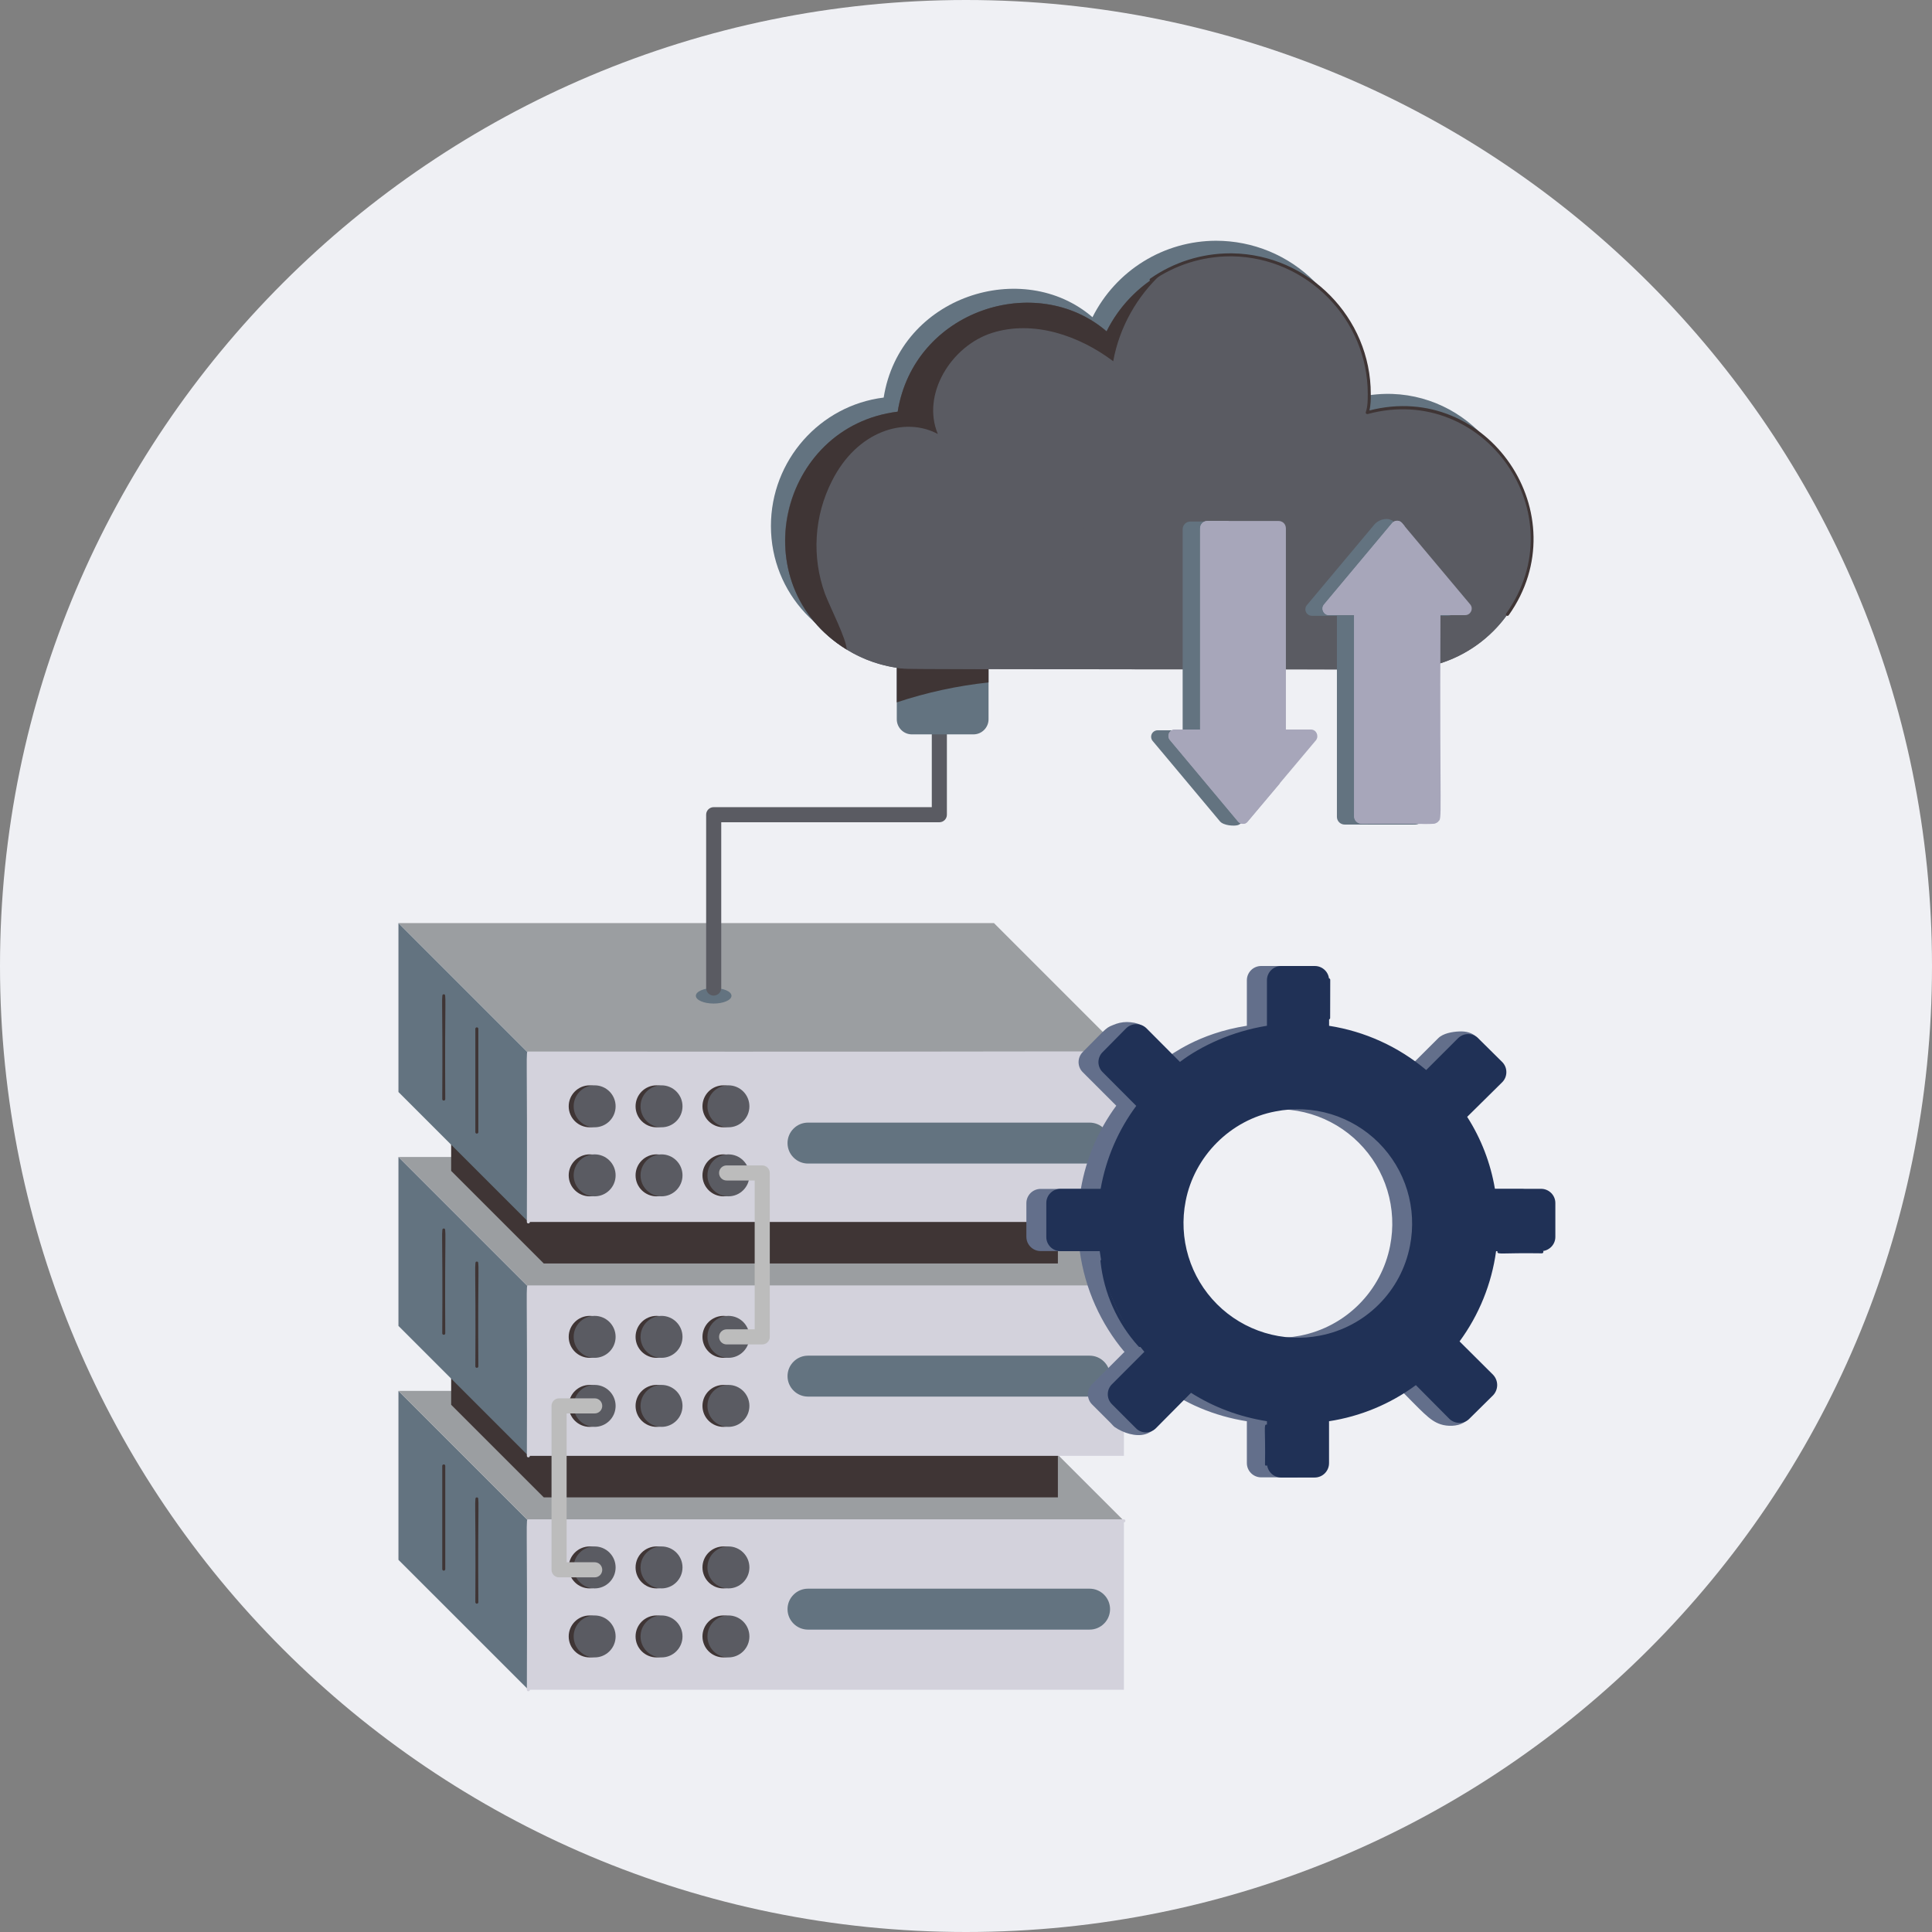 <svg xmlns="http://www.w3.org/2000/svg" fill="none" viewBox="0 0 64 64">
<rect x="0" y="0" width="64" height="64" fill="#808080" stroke="none"/>
<g clip-path="url(#clip0_0_1)">
<path d="M64 32C64 14.327 49.673 0 32 0C14.327 0 0 14.327 0 32C0 49.673 14.327 64 32 64C49.673 64 64 49.673 64 32Z" fill="#EFF0F4"/>
<path d="M17.504 50.379H37.231V55.975H17.504V50.379Z" fill="#D3D2DC"/>
<path d="M13.199 46.075L17.504 50.379V55.975L13.199 51.671V46.075Z" fill="#637380"/>
<path d="M13.199 46.075H32.926L37.231 50.379H17.504L13.199 46.075Z" fill="#9B9EA1"/>
<path d="M18.013 45.614H35.044V49.602H18.013V45.614ZM14.945 42.546L18.013 45.614V49.602L14.945 46.535V42.546Z" fill="#3F3535"/>
<path d="M17.504 42.631H37.231V48.227H17.504V42.631Z" fill="#D3D2DC"/>
<path d="M13.199 38.326L17.504 42.631V48.227L13.199 43.922V38.326Z" fill="#637380"/>
<path d="M13.199 38.326H32.926L37.231 42.631H17.504L13.199 38.326Z" fill="#9B9EA1"/>
<path d="M18.013 37.866H35.044V41.854H18.013V37.866ZM14.945 34.798L18.013 37.866V41.854L14.945 38.787V34.798Z" fill="#3F3535"/>
<path d="M17.504 34.883H37.231V40.479H17.504V34.883Z" fill="#D3D2DC"/>
<path d="M13.199 30.578L17.504 34.883V40.479L13.199 36.174V30.578Z" fill="#637380"/>
<path d="M13.199 30.578H32.926L37.231 34.883H17.504L13.199 30.578Z" fill="#9B9EA1"/>
<path d="M23.641 33.244C23.967 33.244 24.231 33.129 24.231 32.987C24.231 32.845 23.967 32.73 23.641 32.73C23.315 32.73 23.051 32.845 23.051 32.987C23.051 33.129 23.315 33.244 23.641 33.244Z" fill="#637380"/>
<path d="M17.503 56.025C17.49 56.025 17.477 56.02 17.468 56.01C17.458 56.001 17.453 55.988 17.453 55.975C17.476 50.171 17.403 50.329 17.503 50.329H37.23C37.258 50.329 37.28 50.351 37.28 50.379C37.28 50.407 37.258 50.429 37.23 50.429H17.553V55.975C17.553 55.988 17.548 56.001 17.538 56.01C17.529 56.02 17.516 56.025 17.503 56.025ZM17.453 48.227C17.476 42.423 17.403 42.581 17.503 42.581H37.23C37.258 42.581 37.28 42.603 37.28 42.631C37.28 42.659 37.258 42.681 37.23 42.681H17.553V48.227C17.553 48.293 17.453 48.293 17.453 48.227ZM17.453 40.479C17.476 34.675 17.403 34.833 17.503 34.833C38.043 34.856 37.28 34.783 37.28 34.883C37.28 34.99 37.92 34.91 17.553 34.933V40.479C17.553 40.544 17.453 40.544 17.453 40.479Z" fill="#D3D2DC"/>
<path d="M23.642 32.98C23.576 32.98 23.512 32.954 23.465 32.907C23.418 32.86 23.392 32.796 23.392 32.73V26.988C23.392 26.922 23.418 26.858 23.465 26.811C23.512 26.764 23.576 26.738 23.642 26.738H30.867V24.018C30.867 23.952 30.893 23.888 30.94 23.841C30.987 23.794 31.051 23.768 31.117 23.768C31.183 23.768 31.247 23.794 31.294 23.841C31.341 23.888 31.367 23.952 31.367 24.018V26.988C31.367 27.054 31.341 27.118 31.294 27.165C31.247 27.212 31.183 27.238 31.117 27.238H23.892V32.73C23.892 32.796 23.866 32.86 23.819 32.907C23.772 32.954 23.708 32.98 23.642 32.98Z" fill="#5A5B62"/>
<path d="M32.747 20.927V23.827C32.747 24.097 32.527 24.327 32.247 24.327H30.207C29.927 24.327 29.707 24.097 29.707 23.827V20.927H32.747Z" fill="#637380"/>
<path d="M32.747 20.927V22.607C31.717 22.717 30.697 22.937 29.707 23.267V20.927H32.747Z" fill="#3F3535"/>
<path d="M50.284 17.36C50.284 19.665 48.465 21.582 46.192 21.68C46.095 21.712 46.03 21.712 45.932 21.712C45.932 21.712 29.435 21.712 29.435 21.679C27.26 21.452 25.538 19.665 25.538 17.425C25.538 15.249 27.162 13.431 29.273 13.17C29.809 9.795 33.894 8.525 36.19 10.508C36.571 9.748 37.155 9.109 37.877 8.662C38.6 8.214 39.432 7.977 40.282 7.975C40.888 7.975 41.487 8.094 42.047 8.325C42.606 8.557 43.115 8.897 43.543 9.325C43.971 9.753 44.31 10.262 44.542 10.821C44.773 11.381 44.892 11.98 44.892 12.586C44.892 12.781 44.892 13.008 44.828 13.203C47.648 12.437 50.284 14.606 50.284 17.36Z" fill="#637380"/>
<path d="M50.747 17.827C50.747 20.187 48.834 22.177 46.397 22.177C46.397 22.177 29.907 22.177 29.907 22.147C29.227 22.077 28.597 21.857 28.047 21.517C24.573 19.382 25.81 14.121 29.737 13.637C30.28 10.265 34.332 8.976 36.657 10.977C37.057 10.167 37.707 9.487 38.497 9.047C38.877 8.827 39.297 8.657 39.737 8.557C40.067 8.477 40.407 8.437 40.747 8.437H40.817C42.028 8.455 43.182 8.949 44.032 9.812C44.881 10.674 45.357 11.836 45.357 13.047C45.357 13.247 45.357 13.477 45.287 13.667C48.036 12.904 50.747 15.011 50.747 17.827Z" fill="#5A5B62"/>
<path d="M50.604 18.894C50.127 20.841 48.363 22.175 46.398 22.175C46.398 22.175 29.903 22.175 29.903 22.146C27.728 21.916 26.005 20.135 26.005 17.893C26.005 15.718 27.632 13.899 29.739 13.639C30.277 10.269 34.326 8.983 36.659 10.973C37.04 10.214 37.624 9.577 38.346 9.13C39.068 8.683 39.9 8.446 40.749 8.443H40.816C40.1 8.742 39.452 9.184 38.911 9.741C37.979 10.727 37.418 12.006 37.323 13.36C35.99 11.54 34.048 11.311 32.915 12.215C32.101 12.862 31.263 14.763 31.712 16.006C31.096 15.333 29.97 15.304 29.219 15.804C27.863 16.709 27.535 18.672 28.911 19.683C30.818 21.063 37.143 20.916 39.507 20.866C43.203 20.799 47.014 20.645 50.334 19.028C50.421 18.99 50.517 18.942 50.604 18.894Z" fill="#5A5B62"/>
<path d="M19.534 37.343C19.918 37.343 20.229 37.032 20.229 36.648C20.229 36.264 19.918 35.953 19.534 35.953C19.15 35.953 18.839 36.264 18.839 36.648C18.839 37.032 19.15 37.343 19.534 37.343Z" fill="#3F3535"/>
<path d="M21.749 37.343C22.133 37.343 22.444 37.032 22.444 36.648C22.444 36.264 22.133 35.953 21.749 35.953C21.365 35.953 21.054 36.264 21.054 36.648C21.054 37.032 21.365 37.343 21.749 37.343Z" fill="#3F3535"/>
<path d="M23.965 37.343C24.349 37.343 24.66 37.032 24.66 36.648C24.66 36.264 24.349 35.953 23.965 35.953C23.581 35.953 23.27 36.264 23.27 36.648C23.27 37.032 23.581 37.343 23.965 37.343Z" fill="#3F3535"/>
<path d="M19.534 39.63C19.918 39.63 20.229 39.319 20.229 38.935C20.229 38.551 19.918 38.24 19.534 38.24C19.15 38.24 18.839 38.551 18.839 38.935C18.839 39.319 19.15 39.63 19.534 39.63Z" fill="#3F3535"/>
<path d="M21.749 39.63C22.133 39.63 22.444 39.319 22.444 38.935C22.444 38.551 22.133 38.24 21.749 38.24C21.365 38.24 21.054 38.551 21.054 38.935C21.054 39.319 21.365 39.63 21.749 39.63Z" fill="#3F3535"/>
<path d="M23.965 39.63C24.349 39.63 24.66 39.319 24.66 38.935C24.66 38.551 24.349 38.24 23.965 38.24C23.581 38.24 23.27 38.551 23.27 38.935C23.27 39.319 23.581 39.63 23.965 39.63Z" fill="#3F3535"/>
<path d="M19.534 44.98C19.918 44.98 20.229 44.669 20.229 44.285C20.229 43.901 19.918 43.59 19.534 43.59C19.15 43.59 18.839 43.901 18.839 44.285C18.839 44.669 19.15 44.98 19.534 44.98Z" fill="#3F3535"/>
<path d="M21.749 44.98C22.133 44.98 22.444 44.669 22.444 44.285C22.444 43.901 22.133 43.59 21.749 43.59C21.365 43.59 21.054 43.901 21.054 44.285C21.054 44.669 21.365 44.98 21.749 44.98Z" fill="#3F3535"/>
<path d="M23.965 44.98C24.349 44.98 24.66 44.669 24.66 44.285C24.66 43.901 24.349 43.59 23.965 43.59C23.581 43.59 23.27 43.901 23.27 44.285C23.27 44.669 23.581 44.98 23.965 44.98Z" fill="#3F3535"/>
<path d="M19.534 47.267C19.918 47.267 20.229 46.956 20.229 46.572C20.229 46.188 19.918 45.877 19.534 45.877C19.15 45.877 18.839 46.188 18.839 46.572C18.839 46.956 19.15 47.267 19.534 47.267Z" fill="#3F3535"/>
<path d="M21.749 47.267C22.133 47.267 22.444 46.956 22.444 46.572C22.444 46.188 22.133 45.877 21.749 45.877C21.365 45.877 21.054 46.188 21.054 46.572C21.054 46.956 21.365 47.267 21.749 47.267Z" fill="#3F3535"/>
<path d="M23.965 47.267C24.349 47.267 24.66 46.956 24.66 46.572C24.66 46.188 24.349 45.877 23.965 45.877C23.581 45.877 23.27 46.188 23.27 46.572C23.27 46.956 23.581 47.267 23.965 47.267Z" fill="#3F3535"/>
<path d="M19.534 52.618C19.918 52.618 20.229 52.307 20.229 51.923C20.229 51.539 19.918 51.228 19.534 51.228C19.15 51.228 18.839 51.539 18.839 51.923C18.839 52.307 19.15 52.618 19.534 52.618Z" fill="#3F3535"/>
<path d="M21.749 52.618C22.133 52.618 22.444 52.307 22.444 51.923C22.444 51.539 22.133 51.228 21.749 51.228C21.365 51.228 21.054 51.539 21.054 51.923C21.054 52.307 21.365 52.618 21.749 52.618Z" fill="#3F3535"/>
<path d="M23.965 52.618C24.349 52.618 24.66 52.307 24.66 51.923C24.66 51.539 24.349 51.228 23.965 51.228C23.581 51.228 23.27 51.539 23.27 51.923C23.27 52.307 23.581 52.618 23.965 52.618Z" fill="#3F3535"/>
<path d="M19.534 54.904C19.918 54.904 20.229 54.593 20.229 54.209C20.229 53.825 19.918 53.514 19.534 53.514C19.15 53.514 18.839 53.825 18.839 54.209C18.839 54.593 19.15 54.904 19.534 54.904Z" fill="#3F3535"/>
<path d="M21.749 54.904C22.133 54.904 22.444 54.593 22.444 54.209C22.444 53.825 22.133 53.514 21.749 53.514C21.365 53.514 21.054 53.825 21.054 54.209C21.054 54.593 21.365 54.904 21.749 54.904Z" fill="#3F3535"/>
<path d="M23.965 54.904C24.349 54.904 24.66 54.593 24.66 54.209C24.66 53.825 24.349 53.514 23.965 53.514C23.581 53.514 23.27 53.825 23.27 54.209C23.27 54.593 23.581 54.904 23.965 54.904Z" fill="#3F3535"/>
<path d="M19.698 37.343C20.082 37.343 20.393 37.032 20.393 36.648C20.393 36.264 20.082 35.953 19.698 35.953C19.314 35.953 19.003 36.264 19.003 36.648C19.003 37.032 19.314 37.343 19.698 37.343Z" fill="#5A5B62"/>
<path d="M21.914 37.343C22.298 37.343 22.609 37.032 22.609 36.648C22.609 36.264 22.298 35.953 21.914 35.953C21.53 35.953 21.219 36.264 21.219 36.648C21.219 37.032 21.53 37.343 21.914 37.343Z" fill="#5A5B62"/>
<path d="M24.13 37.343C24.514 37.343 24.825 37.032 24.825 36.648C24.825 36.264 24.514 35.953 24.13 35.953C23.746 35.953 23.435 36.264 23.435 36.648C23.435 37.032 23.746 37.343 24.13 37.343Z" fill="#5A5B62"/>
<path d="M19.698 39.63C20.082 39.63 20.393 39.319 20.393 38.935C20.393 38.551 20.082 38.24 19.698 38.24C19.314 38.24 19.003 38.551 19.003 38.935C19.003 39.319 19.314 39.63 19.698 39.63Z" fill="#5A5B62"/>
<path d="M21.914 39.63C22.298 39.63 22.609 39.319 22.609 38.935C22.609 38.551 22.298 38.24 21.914 38.24C21.53 38.24 21.219 38.551 21.219 38.935C21.219 39.319 21.53 39.63 21.914 39.63Z" fill="#5A5B62"/>
<path d="M24.13 39.63C24.514 39.63 24.825 39.319 24.825 38.935C24.825 38.551 24.514 38.24 24.13 38.24C23.746 38.24 23.435 38.551 23.435 38.935C23.435 39.319 23.746 39.63 24.13 39.63Z" fill="#5A5B62"/>
<path d="M19.698 44.98C20.082 44.98 20.393 44.669 20.393 44.285C20.393 43.901 20.082 43.59 19.698 43.59C19.314 43.59 19.003 43.901 19.003 44.285C19.003 44.669 19.314 44.98 19.698 44.98Z" fill="#5A5B62"/>
<path d="M21.914 44.98C22.298 44.98 22.609 44.669 22.609 44.285C22.609 43.901 22.298 43.59 21.914 43.59C21.53 43.59 21.219 43.901 21.219 44.285C21.219 44.669 21.53 44.98 21.914 44.98Z" fill="#5A5B62"/>
<path d="M24.13 44.98C24.514 44.98 24.825 44.669 24.825 44.285C24.825 43.901 24.514 43.59 24.13 43.59C23.746 43.59 23.435 43.901 23.435 44.285C23.435 44.669 23.746 44.98 24.13 44.98Z" fill="#5A5B62"/>
<path d="M19.698 47.267C20.082 47.267 20.393 46.956 20.393 46.572C20.393 46.188 20.082 45.877 19.698 45.877C19.314 45.877 19.003 46.188 19.003 46.572C19.003 46.956 19.314 47.267 19.698 47.267Z" fill="#5A5B62"/>
<path d="M21.914 47.267C22.298 47.267 22.609 46.956 22.609 46.572C22.609 46.188 22.298 45.877 21.914 45.877C21.53 45.877 21.219 46.188 21.219 46.572C21.219 46.956 21.53 47.267 21.914 47.267Z" fill="#5A5B62"/>
<path d="M24.13 47.267C24.514 47.267 24.825 46.956 24.825 46.572C24.825 46.188 24.514 45.877 24.13 45.877C23.746 45.877 23.435 46.188 23.435 46.572C23.435 46.956 23.746 47.267 24.13 47.267Z" fill="#5A5B62"/>
<path d="M19.698 52.618C20.082 52.618 20.393 52.307 20.393 51.923C20.393 51.539 20.082 51.228 19.698 51.228C19.314 51.228 19.003 51.539 19.003 51.923C19.003 52.307 19.314 52.618 19.698 52.618Z" fill="#5A5B62"/>
<path d="M21.914 52.618C22.298 52.618 22.609 52.307 22.609 51.923C22.609 51.539 22.298 51.228 21.914 51.228C21.53 51.228 21.219 51.539 21.219 51.923C21.219 52.307 21.53 52.618 21.914 52.618Z" fill="#5A5B62"/>
<path d="M24.13 52.618C24.514 52.618 24.825 52.307 24.825 51.923C24.825 51.539 24.514 51.228 24.13 51.228C23.746 51.228 23.435 51.539 23.435 51.923C23.435 52.307 23.746 52.618 24.13 52.618Z" fill="#5A5B62"/>
<path d="M19.698 54.904C20.082 54.904 20.393 54.593 20.393 54.209C20.393 53.825 20.082 53.514 19.698 53.514C19.314 53.514 19.003 53.825 19.003 54.209C19.003 54.593 19.314 54.904 19.698 54.904Z" fill="#5A5B62"/>
<path d="M21.914 54.904C22.298 54.904 22.609 54.593 22.609 54.209C22.609 53.825 22.298 53.514 21.914 53.514C21.53 53.514 21.219 53.825 21.219 54.209C21.219 54.593 21.53 54.904 21.914 54.904Z" fill="#5A5B62"/>
<path d="M24.13 54.904C24.514 54.904 24.825 54.593 24.825 54.209C24.825 53.825 24.514 53.514 24.13 53.514C23.746 53.514 23.435 53.825 23.435 54.209C23.435 54.593 23.746 54.904 24.13 54.904Z" fill="#5A5B62"/>
<path d="M19.698 52.252H18.52C18.454 52.252 18.39 52.226 18.343 52.179C18.296 52.132 18.27 52.068 18.27 52.002V46.572C18.27 46.506 18.296 46.442 18.343 46.395C18.39 46.348 18.454 46.322 18.52 46.322H19.7C19.766 46.322 19.83 46.348 19.877 46.395C19.924 46.442 19.95 46.506 19.95 46.572C19.95 46.638 19.924 46.702 19.877 46.749C19.83 46.796 19.766 46.822 19.7 46.822H18.77V51.752H19.7C19.766 51.752 19.83 51.778 19.877 51.825C19.924 51.872 19.95 51.936 19.95 52.002C19.95 52.068 19.924 52.132 19.877 52.179C19.83 52.226 19.766 52.252 19.7 52.252H19.698ZM25.25 44.536H24.07C24.004 44.536 23.94 44.51 23.893 44.463C23.846 44.416 23.82 44.352 23.82 44.286C23.82 44.22 23.846 44.156 23.893 44.109C23.94 44.062 24.004 44.036 24.07 44.036H25V39.106H24.07C24.004 39.106 23.94 39.08 23.893 39.033C23.846 38.986 23.82 38.922 23.82 38.856C23.82 38.79 23.846 38.726 23.893 38.679C23.94 38.632 24.004 38.606 24.07 38.606H25.25C25.316 38.606 25.38 38.632 25.427 38.679C25.474 38.726 25.5 38.79 25.5 38.856V44.286C25.5 44.352 25.474 44.416 25.427 44.463C25.38 44.51 25.316 44.536 25.25 44.536Z" fill="#BCBCBC"/>
<path d="M43.023 24.544C41.085 26.851 41.5 26.249 41.366 26.702C41.286 26.969 41.196 27.271 41.009 27.332C40.892 27.371 40.527 27.352 40.409 27.204L39.564 26.194L38.636 25.085L38.183 24.545C38.157 24.514 38.14 24.476 38.135 24.435C38.129 24.395 38.136 24.353 38.153 24.316C38.17 24.279 38.197 24.248 38.232 24.226C38.266 24.204 38.306 24.192 38.347 24.192H39.177V17.534C39.177 17.385 39.295 17.276 39.436 17.276H41.77C41.911 17.276 42.029 17.386 42.029 17.534V24.192H42.859C43.039 24.192 43.133 24.403 43.023 24.544ZM48.133 20.046C48.055 19.946 48.306 20.252 47.133 18.856C46.981 18.676 46.823 18.499 46.678 18.315C46.532 18.116 46.423 17.892 46.356 17.655C46.312 17.515 46.274 17.361 46.16 17.269C46.118 17.237 46.07 17.215 46.019 17.202C45.968 17.189 45.915 17.188 45.863 17.196C45.744 17.212 45.633 17.267 45.548 17.352L43.292 20.046C43.266 20.077 43.249 20.116 43.244 20.156C43.238 20.197 43.245 20.238 43.262 20.275C43.279 20.312 43.307 20.343 43.342 20.365C43.376 20.387 43.416 20.399 43.457 20.399H44.287V27.057C44.287 27.205 44.405 27.315 44.546 27.315H46.88C47.02 27.315 47.138 27.205 47.138 27.057V20.399H47.968C48.148 20.399 48.243 20.187 48.133 20.046Z" fill="#637380"/>
<path d="M43.597 24.517L41.437 27.087L41.327 27.217C41.257 27.317 41.097 27.317 41.017 27.217L38.757 24.517C38.73 24.486 38.713 24.449 38.707 24.409C38.701 24.368 38.707 24.327 38.724 24.29C38.741 24.253 38.768 24.222 38.802 24.2C38.837 24.178 38.876 24.167 38.917 24.167H39.757V17.507C39.757 17.357 39.867 17.257 40.007 17.257H42.347C42.487 17.257 42.597 17.357 42.597 17.507V24.167H43.427C43.607 24.167 43.697 24.377 43.597 24.517Z" fill="#A7A6BA"/>
<path d="M48.537 20.377H47.717C47.687 27.291 47.788 27.097 47.637 27.217C47.472 27.35 47.499 27.258 45.117 27.287C44.977 27.287 44.857 27.187 44.857 27.037V20.377H44.027C43.847 20.377 43.747 20.167 43.857 20.027L46.117 17.327C46.207 17.227 46.357 17.227 46.447 17.327L46.527 17.427L48.707 20.027C48.817 20.167 48.717 20.377 48.537 20.377Z" fill="#A7A6BA"/>
<path d="M47.64 27.218C47.467 27.356 47.522 27.261 45.12 27.292C44.972 27.292 44.856 27.186 44.856 27.038V20.378H44.03C43.85 20.378 43.744 20.166 43.86 20.028L46.116 17.328C46.211 17.223 46.359 17.223 46.444 17.328L46.528 17.424C44.548 20.984 45.674 25.754 47.64 27.218Z" fill="#A7A6BA"/>
<path d="M42.4 25.947L41.33 27.217C41.256 27.313 41.097 27.313 41.012 27.217L38.757 24.517C38.73 24.486 38.713 24.449 38.708 24.409C38.702 24.369 38.708 24.328 38.725 24.291C38.742 24.254 38.769 24.223 38.803 24.201C38.837 24.18 38.877 24.168 38.917 24.168H39.753V17.508C39.753 17.475 39.759 17.441 39.772 17.41C39.784 17.38 39.803 17.351 39.827 17.328C39.85 17.304 39.878 17.286 39.909 17.273C39.94 17.261 39.974 17.255 40.007 17.255H40.705C40.226 19.973 40.452 23.999 42.399 25.947H42.4Z" fill="#A7A6BA"/>
<path d="M49.895 20.323C52.228 17.039 49.18 12.671 45.305 13.716C45.258 13.723 45.232 13.687 45.244 13.651C45.309 13.467 45.309 13.236 45.309 13.051C45.309 10.575 43.293 8.53 40.815 8.491H40.749C39.823 8.493 38.919 8.779 38.161 9.311C38.15 9.318 38.137 9.321 38.124 9.319C38.111 9.317 38.099 9.309 38.091 9.299C38.087 9.294 38.084 9.288 38.083 9.281C38.081 9.275 38.081 9.268 38.082 9.261C38.084 9.255 38.086 9.249 38.09 9.243C38.093 9.238 38.098 9.233 38.103 9.229C38.879 8.686 39.802 8.394 40.749 8.392H40.816C43.349 8.431 45.409 10.521 45.409 13.052C45.409 13.217 45.409 13.416 45.364 13.597C49.293 12.59 52.327 17.067 49.978 20.38C49.939 20.434 49.858 20.377 49.895 20.323Z" fill="#3F3535"/>
<path d="M36.094 38.544H26.766C26.586 38.544 26.414 38.473 26.287 38.345C26.159 38.218 26.088 38.046 26.088 37.866C26.088 37.686 26.159 37.514 26.287 37.387C26.414 37.259 26.586 37.188 26.766 37.188H36.094C36.274 37.188 36.446 37.259 36.573 37.387C36.701 37.514 36.772 37.686 36.772 37.866C36.772 38.046 36.701 38.218 36.573 38.345C36.446 38.473 36.274 38.544 36.094 38.544ZM36.094 46.264H26.766C26.586 46.264 26.414 46.193 26.287 46.065C26.159 45.938 26.088 45.766 26.088 45.586C26.088 45.406 26.159 45.234 26.287 45.107C26.414 44.979 26.586 44.908 26.766 44.908H36.094C36.274 44.908 36.446 44.979 36.573 45.107C36.701 45.234 36.772 45.406 36.772 45.586C36.772 45.766 36.701 45.938 36.573 46.065C36.446 46.193 36.274 46.264 36.094 46.264ZM36.094 53.983H26.766C26.586 53.983 26.414 53.912 26.287 53.784C26.159 53.657 26.088 53.485 26.088 53.305C26.088 53.125 26.159 52.953 26.287 52.826C26.414 52.698 26.586 52.627 26.766 52.627H36.094C36.274 52.627 36.446 52.698 36.573 52.826C36.701 52.953 36.772 53.125 36.772 53.305C36.772 53.485 36.701 53.657 36.573 53.784C36.446 53.912 36.274 53.983 36.094 53.983Z" fill="#637380"/>
<path d="M14.65 36.408C14.673 32.901 14.6 32.938 14.7 32.938C14.8 32.938 14.728 32.898 14.75 36.408C14.75 36.474 14.65 36.474 14.65 36.408ZM15.746 37.503V34.082C15.746 34.016 15.846 34.016 15.846 34.082V37.502C15.846 37.569 15.746 37.57 15.746 37.503ZM14.65 44.167C14.673 40.659 14.6 40.697 14.7 40.697C14.8 40.697 14.728 40.657 14.75 44.167C14.75 44.233 14.65 44.233 14.65 44.167ZM15.746 45.262C15.768 41.755 15.696 41.792 15.796 41.792C15.896 41.792 15.823 41.752 15.846 45.262C15.846 45.328 15.746 45.328 15.746 45.262ZM14.7 52.03C14.687 52.03 14.674 52.025 14.665 52.015C14.655 52.006 14.65 51.993 14.65 51.98V48.56C14.65 48.494 14.75 48.494 14.75 48.56V51.98C14.75 51.993 14.745 52.006 14.735 52.015C14.726 52.025 14.713 52.03 14.7 52.03ZM15.796 53.125C15.789 53.125 15.783 53.124 15.777 53.121C15.771 53.119 15.765 53.115 15.761 53.11C15.756 53.106 15.752 53.1 15.75 53.094C15.747 53.088 15.746 53.082 15.746 53.075C15.768 49.569 15.696 49.605 15.796 49.605C15.896 49.605 15.823 49.566 15.846 53.075C15.846 53.082 15.845 53.088 15.842 53.094C15.84 53.1 15.836 53.106 15.831 53.11C15.827 53.115 15.821 53.119 15.815 53.121C15.809 53.124 15.803 53.125 15.796 53.125Z" fill="#3F3535"/>
<path d="M50.865 40.971V39.856C50.865 39.794 50.853 39.733 50.829 39.675C50.805 39.618 50.77 39.566 50.726 39.522C50.682 39.478 50.63 39.443 50.573 39.42C50.516 39.396 50.454 39.384 50.392 39.384H48.863C48.718 38.536 48.406 37.726 47.945 37C49.4 35.52 49.23 35.827 49.191 35.463C49.171 35.286 49.178 35.107 49.158 34.93C49.098 34.394 48.803 34.144 48.333 34.168C48.11 34.178 47.806 34.229 47.643 34.392L46.586 35.445C45.665 34.673 44.551 34.167 43.364 33.98V32.472C43.364 32.41 43.352 32.349 43.328 32.291C43.304 32.234 43.27 32.182 43.226 32.138C43.182 32.094 43.13 32.06 43.073 32.036C43.015 32.012 42.954 32 42.892 32H41.777C41.715 32 41.653 32.012 41.596 32.036C41.539 32.059 41.486 32.094 41.443 32.138C41.399 32.182 41.364 32.234 41.34 32.291C41.316 32.349 41.304 32.41 41.304 32.472V33.98C39.664 34.233 38.768 34.98 38.667 35.013C38.524 35.061 38.402 34.948 38.33 34.816C38.16 34.506 38.158 33.926 37.452 33.863C37.291 33.845 37.129 33.863 36.976 33.915C36.604 34.062 36.751 33.964 35.866 34.851C35.778 34.94 35.729 35.06 35.729 35.185C35.729 35.31 35.779 35.43 35.868 35.518L36.978 36.628C36.378 37.443 35.976 38.386 35.805 39.384H34.472C34.41 39.384 34.349 39.396 34.291 39.42C34.234 39.444 34.182 39.478 34.138 39.522C34.094 39.566 34.06 39.618 34.036 39.675C34.012 39.733 34 39.794 34 39.856V40.971C34 41.231 34.212 41.443 34.472 41.443H35.768C35.943 42.707 36.468 43.853 37.248 44.783L36.176 45.855C36.132 45.899 36.097 45.951 36.074 46.008C36.05 46.066 36.038 46.127 36.038 46.189C36.038 46.251 36.05 46.312 36.074 46.37C36.097 46.427 36.132 46.479 36.176 46.523L36.799 47.146C36.841 47.188 36.883 47.244 36.932 47.278C37.205 47.466 37.629 47.606 37.946 47.508C38.241 47.418 38.428 47.156 38.598 46.91C38.869 46.52 38.921 46.426 38.995 46.373C39.134 46.273 39.161 46.391 39.76 46.643C40.253 46.85 40.77 46.997 41.304 47.081V48.466C41.304 48.727 41.516 48.939 41.777 48.939H42.892C43.152 48.939 43.364 48.727 43.364 48.466V47.081C44.405 46.92 45.392 46.51 46.241 45.886C47.107 46.753 47.348 47.06 47.723 47.182C47.951 47.257 48.268 47.253 48.48 47.132C48.975 46.85 49.105 45.852 48.8 45.547L47.69 44.437C48.336 43.555 48.752 42.526 48.9 41.443H50.392C50.653 41.443 50.865 41.232 50.865 40.971ZM43.075 44.245C42.464 44.366 41.832 44.335 41.236 44.154C40.64 43.974 40.097 43.648 39.657 43.208C39.216 42.767 38.891 42.225 38.71 41.629C38.529 41.033 38.498 40.401 38.619 39.79C38.763 39.055 39.123 38.379 39.653 37.849C40.183 37.32 40.859 36.96 41.594 36.816C42.205 36.695 42.837 36.726 43.433 36.907C44.029 37.088 44.571 37.413 45.011 37.854C45.452 38.294 45.777 38.836 45.958 39.432C46.139 40.029 46.17 40.66 46.049 41.271C45.905 42.006 45.545 42.682 45.015 43.211C44.486 43.741 43.81 44.101 43.075 44.245Z" fill="#636F8B"/>
<path d="M51.049 39.381H49.521C49.378 38.532 49.066 37.722 48.602 36.997L49.759 35.854C49.804 35.81 49.839 35.757 49.864 35.699C49.888 35.641 49.9 35.578 49.9 35.516C49.9 35.453 49.888 35.39 49.864 35.332C49.839 35.274 49.804 35.221 49.759 35.177L48.971 34.397C48.883 34.307 48.764 34.256 48.639 34.255C48.513 34.253 48.393 34.302 48.303 34.389L47.245 35.446C46.327 34.673 45.214 34.166 44.028 33.981V32.471C44.028 32.211 43.817 32 43.553 32H42.439C42.314 32 42.195 32.05 42.107 32.138C42.019 32.226 41.969 32.345 41.969 32.47V33.98C40.821 34.163 39.787 34.646 39.087 35.177L37.976 34.061C37.886 33.975 37.767 33.926 37.642 33.926C37.517 33.926 37.398 33.975 37.308 34.061L36.528 34.851C36.483 34.894 36.448 34.946 36.424 35.004C36.4 35.061 36.387 35.122 36.387 35.184C36.387 35.247 36.4 35.308 36.424 35.365C36.448 35.423 36.483 35.475 36.528 35.518L37.64 36.634C37.048 37.431 36.64 38.364 36.46 39.381H35.13C35.005 39.381 34.886 39.431 34.798 39.519C34.709 39.607 34.66 39.726 34.66 39.851V40.976C34.66 41.236 34.87 41.446 35.13 41.446H36.43C36.6 42.706 37.129 43.853 37.908 44.781L36.838 45.852C36.793 45.895 36.758 45.947 36.733 46.005C36.709 46.062 36.697 46.124 36.697 46.186C36.697 46.248 36.709 46.31 36.733 46.367C36.758 46.425 36.793 46.477 36.838 46.52L37.626 47.309C37.806 47.497 38.106 47.497 38.294 47.309L39.454 46.139C40.212 46.619 41.05 46.932 41.969 47.08V48.465C41.969 48.729 42.179 48.945 42.439 48.945H43.551C43.614 48.945 43.676 48.932 43.734 48.908C43.792 48.884 43.844 48.848 43.888 48.804C43.932 48.759 43.967 48.706 43.991 48.648C44.015 48.59 44.026 48.528 44.026 48.465V47.08C45.068 46.92 46.055 46.51 46.903 45.884L48.01 46.999C48.193 47.179 48.498 47.179 48.673 46.999L49.462 46.219C49.548 46.127 49.596 46.007 49.596 45.881C49.596 45.755 49.548 45.635 49.462 45.543L48.35 44.436C48.996 43.556 49.412 42.528 49.56 41.446H51.048C51.308 41.446 51.523 41.236 51.523 40.976V39.851C51.523 39.591 51.309 39.381 51.049 39.381ZM39.276 39.789C39.563 38.301 40.764 37.095 42.252 36.817C42.863 36.696 43.494 36.727 44.09 36.907C44.685 37.088 45.227 37.412 45.668 37.852C46.108 38.292 46.434 38.834 46.615 39.429C46.796 40.025 46.828 40.656 46.707 41.267C46.565 42.004 46.206 42.681 45.675 43.211C45.145 43.742 44.468 44.101 43.731 44.243C43.12 44.363 42.489 44.332 41.894 44.15C41.298 43.969 40.756 43.644 40.316 43.204C39.876 42.764 39.55 42.222 39.369 41.626C39.188 41.031 39.156 40.4 39.276 39.789Z" fill="#203156"/>
<path d="M44.013 33.772C44 33.772 43.987 33.767 43.978 33.757C43.968 33.748 43.963 33.735 43.963 33.722C43.986 32.542 43.916 32.407 44.016 32.407C44.029 32.407 44.042 32.412 44.051 32.422C44.061 32.431 44.066 32.444 44.066 32.457L44.063 33.722C44.063 33.735 44.058 33.748 44.048 33.757C44.039 33.767 44.026 33.772 44.013 33.772ZM37.718 44.606C37.007 43.822 36.564 42.831 36.455 41.778C36.448 41.709 36.549 41.708 36.555 41.768C36.662 42.8 37.096 43.77 37.793 44.538C37.837 44.587 37.765 44.654 37.718 44.606ZM41.905 48.516C41.925 47.328 41.855 47.19 41.955 47.19C42.055 47.19 41.985 47.325 42.005 48.515C42.005 48.543 41.905 48.582 41.905 48.516ZM51.077 41.518C49.722 41.498 49.603 41.568 49.603 41.468C49.603 41.368 49.713 41.438 51.077 41.418C51.143 41.418 51.143 41.518 51.077 41.518Z" fill="#203156"/>
<path d="M38.497 9.047C37.667 9.807 37.077 10.847 36.877 11.967C35.737 11.107 34.227 10.597 32.867 11.027C31.507 11.457 30.517 13.067 31.067 14.377C29.983 13.792 28.392 14.267 27.557 15.937C27.266 16.51 27.095 17.137 27.056 17.778C27.016 18.42 27.109 19.062 27.327 19.667C27.496 20.113 28.047 21.183 28.047 21.517C24.573 19.382 25.81 14.121 29.737 13.637C30.28 10.265 34.332 8.976 36.657 10.977C37.057 10.167 37.707 9.487 38.497 9.047Z" fill="#3F3535"/>
<path d="M35.04 18.53C35.18 18.532 35.327 18.474 35.402 18.355C35.594 18.054 35.32 16.965 33.995 16.245C33.901 16.193 33.795 16.144 33.691 16.169C33.251 16.274 33.585 17.159 33.691 17.436C33.927 18.052 34.678 18.526 35.04 18.53Z" fill="#5A5B62"/>
<path d="M36.847 17.922C36.956 17.75 36.8 17.128 36.043 16.717C35.99 16.688 35.929 16.66 35.87 16.674C35.619 16.734 35.81 17.24 35.87 17.398C36.01 17.765 36.652 18.23 36.847 17.922Z" fill="#5A5B62"/>
</g>
<defs>
<clipPath id="clip0_0_1">
<rect width="64" height="64" fill="white"/>
</clipPath>
</defs>
</svg>